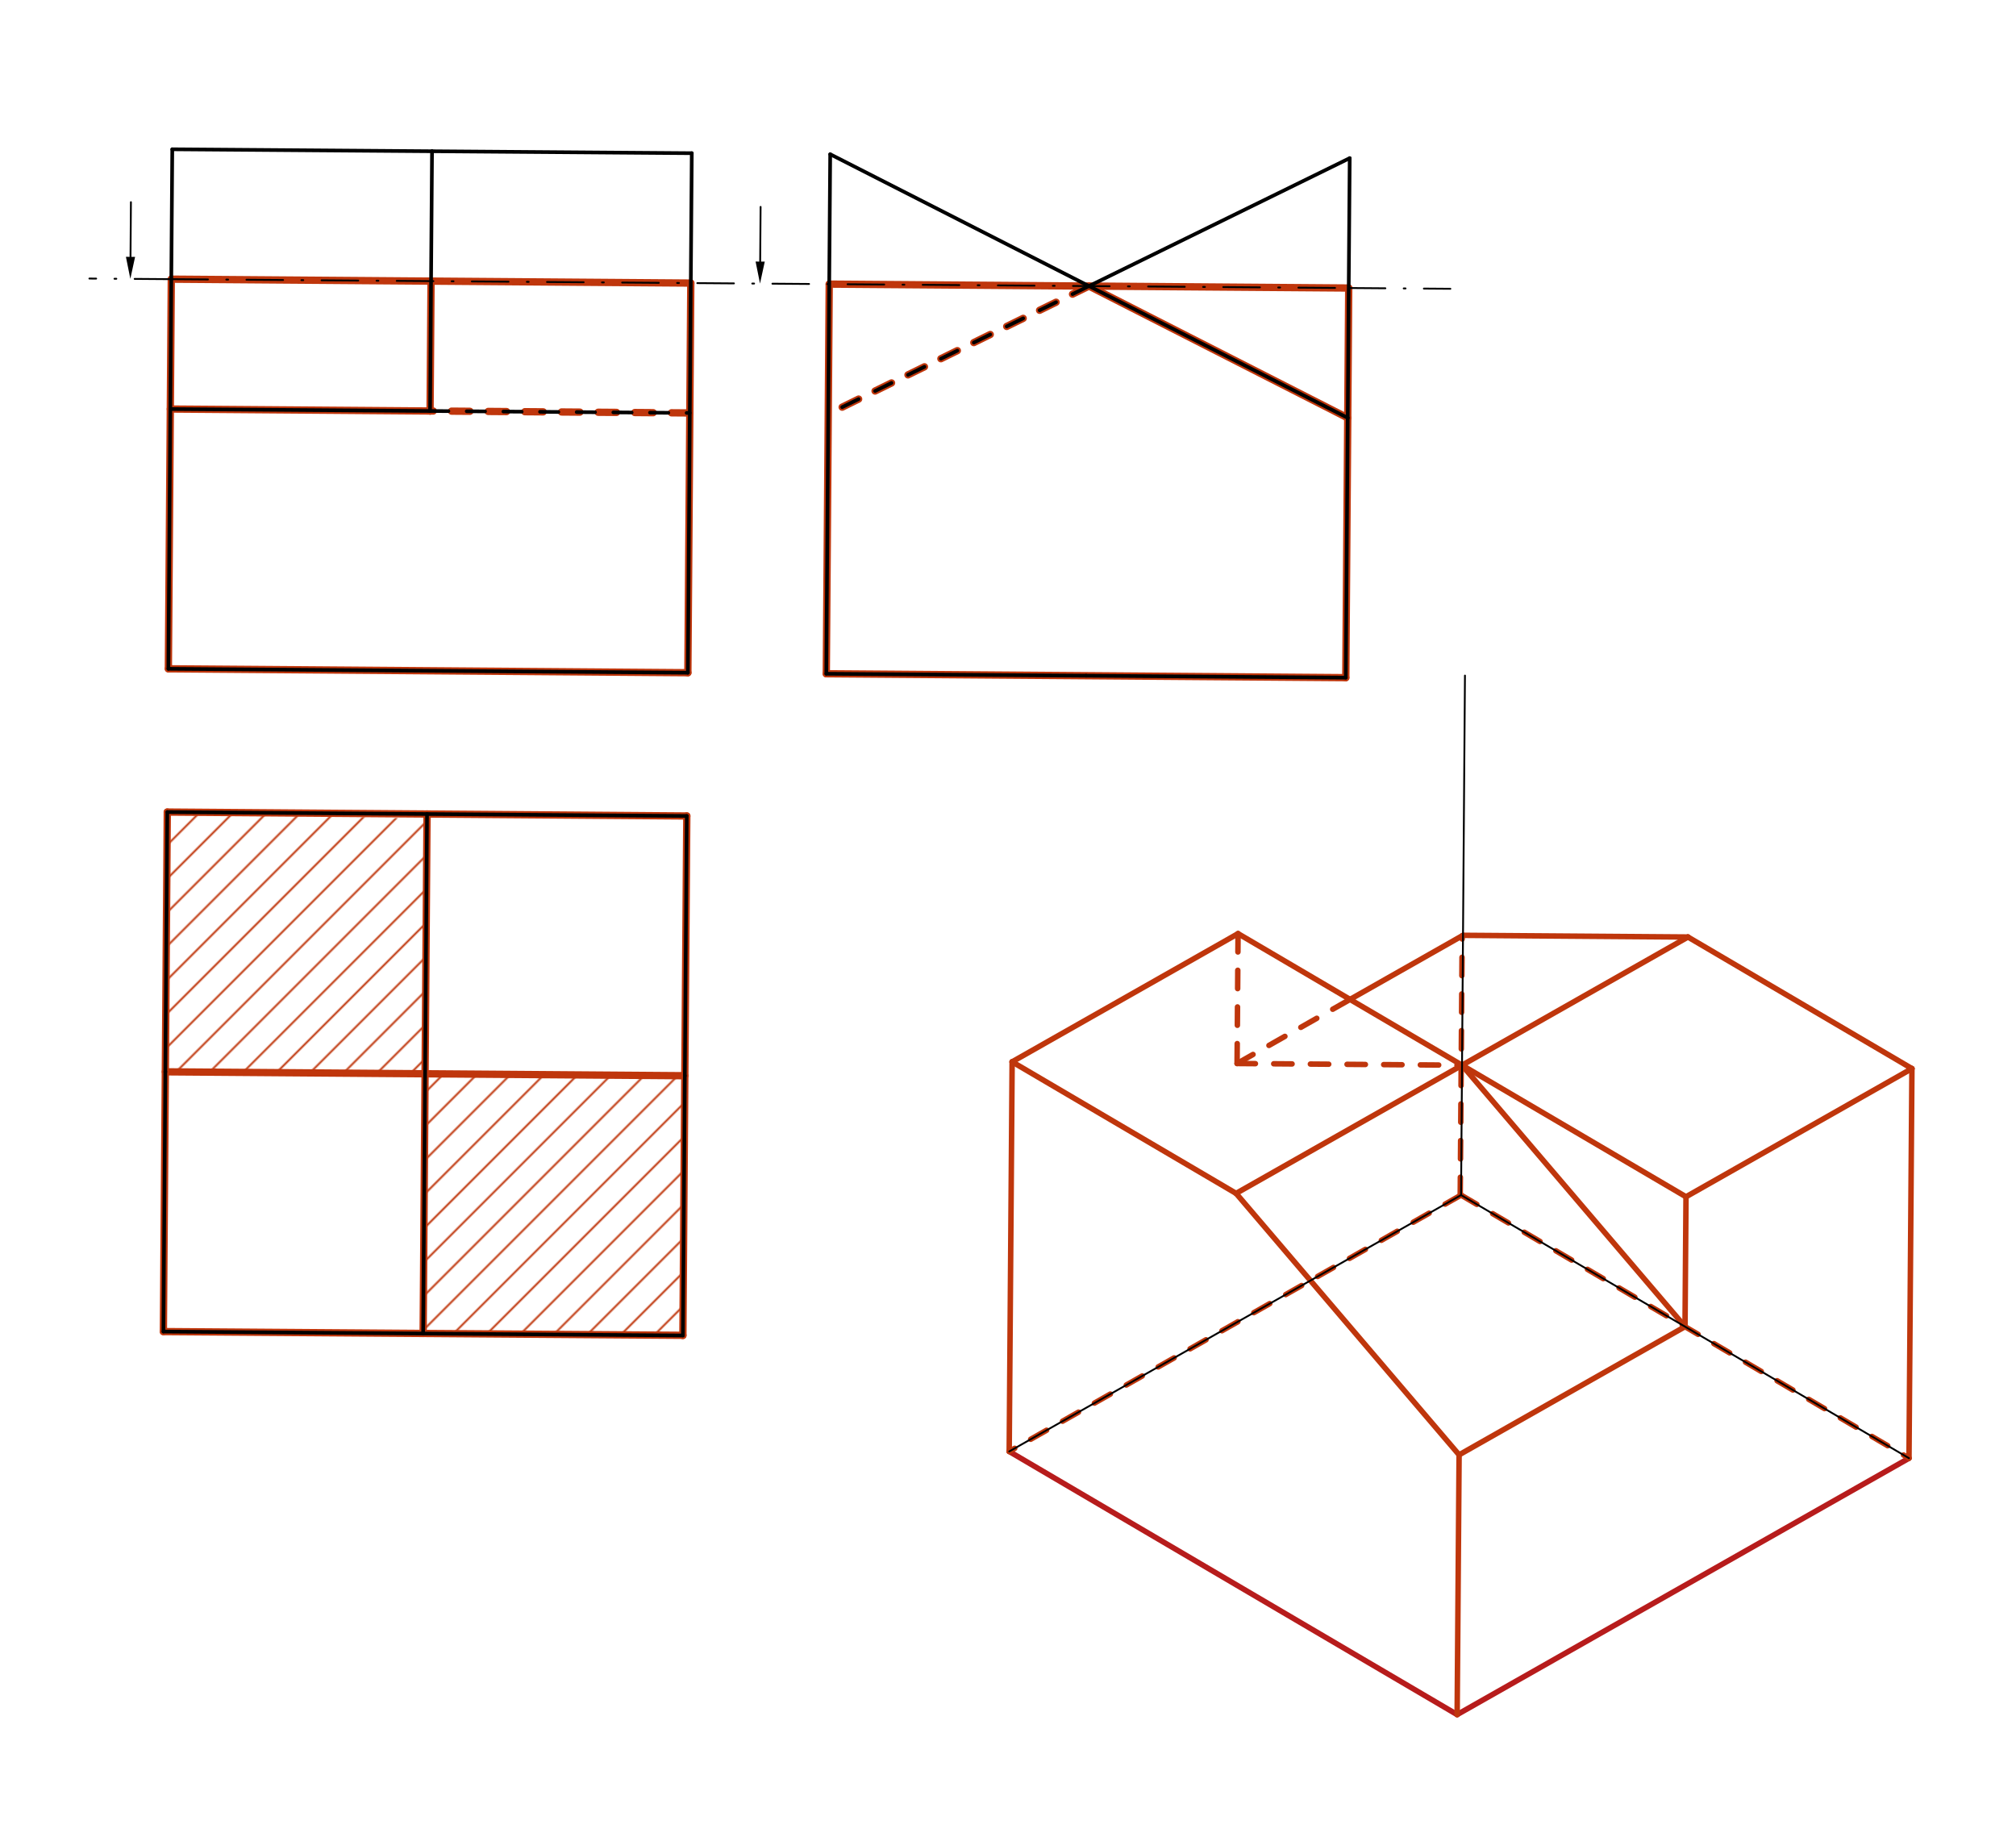 <svg xmlns="http://www.w3.org/2000/svg" class="svg--816" height="100%" preserveAspectRatio="xMidYMid meet" viewBox="0 0 1100 1000" width="100%"><defs><marker id="marker-arrow" markerHeight="16" markerUnits="userSpaceOnUse" markerWidth="24" orient="auto-start-reverse" refX="24" refY="4" viewBox="0 0 24 8"><path d="M 0 0 L 24 4 L 0 8 z" stroke="inherit"></path></marker></defs><g class="aux-layer--949"><g class="element--733"><defs><pattern height="13" id="fill_46_4gg5iu__pattern-stripes" patternTransform="rotate(-45)" patternUnits="userSpaceOnUse" width="13"><rect fill="#000000" height="1" transform="translate(0,0)" width="13"></rect></pattern></defs><g fill="url(#fill_46_4gg5iu__pattern-stripes)"><path d="M 91.281 443.075 L 91.281 443.075 L 86 444.604 Z" stroke="none"></path></g></g><g class="element--733"><defs><pattern height="13" id="fill_129_fk65ws__pattern-stripes" patternTransform="rotate(-45)" patternUnits="userSpaceOnUse" width="13"><rect fill="#BF360C" height="1" transform="translate(0,0)" width="13"></rect></pattern></defs><g fill="url(#fill_129_fk65ws__pattern-stripes)"><path d="M 91.281 443.075 L 91.281 443.075 L 232.989 446.814 L 231.944 585.869 L 90.215 584.803 L 91.281 443.075 Z" stroke="none"></path></g></g><g class="element--733"><defs><pattern height="13" id="fill_134_6wl61o__pattern-stripes" patternTransform="rotate(-45)" patternUnits="userSpaceOnUse" width="13"><rect fill="#BF360C" height="1" transform="translate(0,0)" width="13"></rect></pattern></defs><g fill="url(#fill_134_6wl61o__pattern-stripes)"><path d="M 231.944 585.869 L 373.672 586.935 L 372.607 728.567 L 230.878 727.549 L 231.944 585.869 Z" stroke="none"></path></g></g><g class="element--733"><line stroke="#BF360C" stroke-dasharray="none" stroke-linecap="round" stroke-width="3" x1="91.869" x2="93.467" y1="364.91" y2="152.317"></line></g><g class="element--733"><line stroke="#BF360C" stroke-dasharray="none" stroke-linecap="round" stroke-width="4" x1="91.869" x2="93.467" y1="364.91" y2="152.317"></line></g><g class="element--733"><line stroke="#BF360C" stroke-dasharray="none" stroke-linecap="round" stroke-width="4" x1="93.467" x2="376.924" y1="152.317" y2="154.449"></line></g><g class="element--733"><line stroke="#BF360C" stroke-dasharray="none" stroke-linecap="round" stroke-width="4" x1="376.924" x2="375.325" y1="154.449" y2="367.041"></line></g><g class="element--733"><line stroke="#BF360C" stroke-dasharray="none" stroke-linecap="round" stroke-width="4" x1="375.325" x2="91.869" y1="367.041" y2="364.91"></line></g><g class="element--733"><line stroke="#BF360C" stroke-dasharray="none" stroke-linecap="round" stroke-width="4" x1="450.856" x2="452.454" y1="367.609" y2="155.016"></line></g><g class="element--733"><line stroke="#BF360C" stroke-dasharray="none" stroke-linecap="round" stroke-width="4" x1="452.454" x2="735.911" y1="155.016" y2="157.148"></line></g><g class="element--733"><line stroke="#BF360C" stroke-dasharray="none" stroke-linecap="round" stroke-width="4" x1="735.911" x2="734.313" y1="157.148" y2="369.74"></line></g><g class="element--733"><line stroke="#BF360C" stroke-dasharray="none" stroke-linecap="round" stroke-width="4" x1="734.313" x2="450.856" y1="369.74" y2="367.609"></line></g><g class="element--733"><line stroke="#BF360C" stroke-dasharray="none" stroke-linecap="round" stroke-width="4" x1="91.281" x2="374.738" y1="443.075" y2="445.206"></line></g><g class="element--733"><line stroke="#BF360C" stroke-dasharray="none" stroke-linecap="round" stroke-width="4" x1="374.738" x2="372.606" y1="445.206" y2="728.663"></line></g><g class="element--733"><line stroke="#BF360C" stroke-dasharray="none" stroke-linecap="round" stroke-width="4" x1="372.607" x2="89.15" y1="728.567" y2="726.532"></line></g><g class="element--733"><line stroke="#BF360C" stroke-dasharray="none" stroke-linecap="round" stroke-width="4" x1="89.15" x2="91.281" y1="726.532" y2="443.075"></line></g><g class="element--733"><line stroke="#BF360C" stroke-dasharray="none" stroke-linecap="round" stroke-width="4" x1="233.009" x2="230.878" y1="444.141" y2="727.549"></line></g><g class="element--733"><line stroke="#BF360C" stroke-dasharray="none" stroke-linecap="round" stroke-width="4" x1="90.215" x2="373.672" y1="584.803" y2="586.935"></line></g><g class="element--733"><line stroke="#BF360C" stroke-dasharray="none" stroke-linecap="round" stroke-width="4" x1="235.195" x2="234.663" y1="153.383" y2="224.247"></line></g><g class="element--733"><line stroke="#BF360C" stroke-dasharray="none" stroke-linecap="round" stroke-width="4" x1="234.663" x2="92.934" y1="224.247" y2="223.181"></line></g><g class="element--733"><line stroke="#BF360C" stroke-dasharray="none" stroke-linecap="round" stroke-width="4" x1="735.378" x2="594.183" y1="228.012" y2="156.082"></line></g><g class="element--733"><line stroke="#BF360C" stroke-dasharray="10" stroke-linecap="round" stroke-width="4" x1="376.391" x2="234.663" y1="225.313" y2="224.247"></line></g><g class="element--733"><line stroke="#BF360C" stroke-dasharray="10" stroke-linecap="round" stroke-width="4" x1="594.183" x2="451.922" y1="156.082" y2="225.881"></line></g><g class="element--733"><line stroke="#B71C1C" stroke-dasharray="none" stroke-linecap="round" stroke-width="3" x1="550.656" x2="795.071" y1="791.943" y2="935.517"></line></g><g class="element--733"><line stroke="#B71C1C" stroke-dasharray="none" stroke-linecap="round" stroke-width="3" x1="795.071" x2="1041.617" y1="935.517" y2="795.635"></line></g><g class="element--733"><line stroke="#BF360C" stroke-dasharray="10" stroke-linecap="round" stroke-width="3" x1="797.202" x2="550.656" y1="652.061" y2="791.943"></line></g><g class="element--733"><line stroke="#BF360C" stroke-dasharray="10" stroke-linecap="round" stroke-width="3" x1="797.202" x2="1041.617" y1="652.061" y2="795.635"></line></g><g class="element--733"><line stroke="#BF360C" stroke-dasharray="none" stroke-linecap="round" stroke-width="3" x1="1041.617" x2="1043.215" y1="795.635" y2="583.042"></line></g><g class="element--733"><line stroke="#BF360C" stroke-dasharray="none" stroke-linecap="round" stroke-width="3" x1="795.071" x2="796.136" y1="935.517" y2="793.789"></line></g><g class="element--733"><line stroke="#BF360C" stroke-dasharray="none" stroke-linecap="round" stroke-width="3" x1="550.656" x2="552.254" y1="791.943" y2="579.351"></line></g><g class="element--733"><line stroke="#BF360C" stroke-dasharray="10" stroke-linecap="round" stroke-width="3" x1="796.747" x2="797.813" y1="652.319" y2="510.591"></line></g><g class="element--733"><line stroke="#BF360C" stroke-dasharray="none" stroke-linecap="round" stroke-width="3" x1="552.254" x2="674.462" y1="579.351" y2="651.138"></line></g><g class="element--733"><line stroke="#BF360C" stroke-dasharray="none" stroke-linecap="round" stroke-width="3" x1="674.462" x2="796.136" y1="651.138" y2="793.789"></line></g><g class="element--733"><line stroke="#BF360C" stroke-dasharray="none" stroke-linecap="round" stroke-width="3" x1="1043.215" x2="921.008" y1="583.042" y2="511.255"></line></g><g class="element--733"><line stroke="#BF360C" stroke-dasharray="none" stroke-linecap="round" stroke-width="3" x1="674.462" x2="921.008" y1="651.138" y2="511.255"></line></g><g class="element--733"><line stroke="#BF360C" stroke-dasharray="none" stroke-linecap="round" stroke-width="3" x1="1043.215" x2="919.942" y1="583.042" y2="652.984"></line></g><g class="element--733"><line stroke="#BF360C" stroke-dasharray="none" stroke-linecap="round" stroke-width="3" x1="919.942" x2="675.527" y1="652.984" y2="509.41"></line></g><g class="element--733"><line stroke="#BF360C" stroke-dasharray="none" stroke-linecap="round" stroke-width="3" x1="552.254" x2="675.527" y1="579.351" y2="509.41"></line></g><g class="element--733"><line stroke="#BF360C" stroke-dasharray="none" stroke-linecap="round" stroke-width="3" x1="921.008" x2="798.268" y1="511.255" y2="510.332"></line></g><g class="element--733"><line stroke="#BF360C" stroke-dasharray="none" stroke-linecap="round" stroke-width="3" x1="919.942" x2="919.41" y1="652.984" y2="723.848"></line></g><g class="element--733"><line stroke="#BF360C" stroke-dasharray="none" stroke-linecap="round" stroke-width="3" x1="919.41" x2="796.136" y1="723.848" y2="793.789"></line></g><g class="element--733"><line stroke="#BF360C" stroke-dasharray="none" stroke-linecap="round" stroke-width="3" x1="797.735" x2="919.41" y1="581.197" y2="723.848"></line></g><g class="element--733"><line stroke="#BF360C" stroke-dasharray="10" stroke-linecap="round" stroke-width="3" x1="675.527" x2="674.995" y1="509.41" y2="580.274"></line></g><g class="element--733"><line stroke="#BF360C" stroke-dasharray="10" stroke-linecap="round" stroke-width="3" x1="674.995" x2="797.735" y1="580.274" y2="581.197"></line></g><g class="element--733"><line stroke="#BF360C" stroke-dasharray="10" stroke-linecap="round" stroke-width="3" x1="674.995" x2="736.631" y1="580.274" y2="545.303"></line></g><g class="element--733"><line stroke="#BF360C" stroke-dasharray="none" stroke-linecap="round" stroke-width="3" x1="736.631" x2="798.268" y1="545.303" y2="510.332"></line></g></g><g class="main-layer--75a"><g class="element--733"><line stroke="#000000" stroke-dasharray="none" stroke-linecap="round" stroke-width="2" x1="94" x2="93.467" y1="81.453" y2="152.317"></line></g><g class="element--733"><line stroke="#000000" stroke-dasharray="none" stroke-linecap="round" stroke-width="2" x1="93.467" x2="92.934" y1="152.317" y2="223.181"></line></g><g class="element--733"><line stroke="#000000" stroke-dasharray="none" stroke-linecap="round" stroke-width="2" x1="92.934" x2="91.869" y1="223.181" y2="364.91"></line></g><g class="element--733"><line stroke="#000000" stroke-dasharray="none" stroke-linecap="round" stroke-width="2" x1="94" x2="235.728" y1="81.453" y2="82.519"></line></g><g class="element--733"><line stroke="#000000" stroke-dasharray="none" stroke-linecap="round" stroke-width="2" x1="235.728" x2="377.457" y1="82.519" y2="83.584"></line></g><g class="element--733"><line stroke="#000000" stroke-dasharray="none" stroke-linecap="round" stroke-width="2" x1="377.457" x2="375.325" y1="83.584" y2="367.041"></line></g><g class="element--733"><line stroke="#000000" stroke-dasharray="none" stroke-linecap="round" stroke-width="2" x1="91.869" x2="375.325" y1="364.91" y2="367.041"></line></g><g class="element--733"><line stroke="#000000" stroke-dasharray="none" stroke-linecap="round" stroke-width="2" x1="452.987" x2="450.856" y1="84.152" y2="367.609"></line></g><g class="element--733"><line stroke="#000000" stroke-dasharray="none" stroke-linecap="round" stroke-width="2" x1="736.444" x2="735.378" y1="86.284" y2="228.012"></line></g><g class="element--733"><line stroke="#000000" stroke-dasharray="none" stroke-linecap="round" stroke-width="2" x1="735.378" x2="734.313" y1="228.012" y2="369.74"></line></g><g class="element--733"><line stroke="#000000" stroke-dasharray="none" stroke-linecap="round" stroke-width="2" x1="734.313" x2="592.584" y1="369.74" y2="368.674"></line></g><g class="element--733"><line stroke="#000000" stroke-dasharray="none" stroke-linecap="round" stroke-width="2" x1="592.584" x2="450.856" y1="368.674" y2="367.609"></line></g><g class="element--733"><line stroke="#000000" stroke-dasharray="none" stroke-linecap="round" stroke-width="2" x1="91.281" x2="233.009" y1="443.075" y2="444.141"></line></g><g class="element--733"><line stroke="#000000" stroke-dasharray="none" stroke-linecap="round" stroke-width="2" x1="233.009" x2="374.738" y1="444.141" y2="445.206"></line></g><g class="element--733"><line stroke="#000000" stroke-dasharray="none" stroke-linecap="round" stroke-width="2" x1="91.281" x2="90.215" y1="443.075" y2="584.803"></line></g><g class="element--733"><line stroke="#000000" stroke-dasharray="none" stroke-linecap="round" stroke-width="2" x1="90.215" x2="89.15" y1="584.803" y2="726.532"></line></g><g class="element--733"><line stroke="#000000" stroke-dasharray="none" stroke-linecap="round" stroke-width="2" x1="89.15" x2="230.878" y1="726.532" y2="727.597"></line></g><g class="element--733"><line stroke="#000000" stroke-dasharray="none" stroke-linecap="round" stroke-width="2" x1="230.878" x2="372.606" y1="727.597" y2="728.663"></line></g><g class="element--733"><line stroke="#000000" stroke-dasharray="none" stroke-linecap="round" stroke-width="2" x1="372.606" x2="373.672" y1="728.663" y2="586.935"></line></g><g class="element--733"><line stroke="#000000" stroke-dasharray="none" stroke-linecap="round" stroke-width="2" x1="373.672" x2="374.738" y1="586.935" y2="445.206"></line></g><g class="element--733"><line stroke="#000000" stroke-dasharray="none" stroke-linecap="round" stroke-width="1" x1="797.202" x2="1041.617" y1="652.061" y2="795.635"></line></g><g class="element--733"><line stroke="#000000" stroke-dasharray="none" stroke-linecap="round" stroke-width="2" x1="235.728" x2="234.663" y1="82.519" y2="224.247"></line></g><g class="element--733"><line stroke="#000000" stroke-dasharray="none" stroke-linecap="round" stroke-width="2" x1="234.663" x2="92.934" y1="224.247" y2="223.181"></line></g><g class="element--733"><line stroke="#000000" stroke-dasharray="10" stroke-linecap="round" stroke-width="2" x1="234.663" x2="376.391" y1="224.247" y2="225.313"></line></g><g class="element--733"><line stroke="#000000" stroke-dasharray="none" stroke-linecap="round" stroke-width="2" x1="452.987" x2="735.378" y1="84.152" y2="228.012"></line></g><g class="element--733"><line stroke="#000000" stroke-dasharray="none" stroke-linecap="round" stroke-width="2" x1="736.444" x2="594.183" y1="86.284" y2="156.082"></line></g><g class="element--733"><line stroke="#000000" stroke-dasharray="10" stroke-linecap="round" stroke-width="2" x1="594.183" x2="451.922" y1="156.082" y2="225.881"></line></g><g class="element--733"><line stroke="#000000" stroke-dasharray="none" stroke-linecap="round" stroke-width="2" x1="233.009" x2="230.878" y1="444.141" y2="727.597"></line></g><g class="element--733"><line stroke="#000000" stroke-dasharray="20, 10, 1, 10" stroke-linecap="round" stroke-width="1" x1="93.467" x2="735.911" y1="152.317" y2="157.148"></line></g><g class="element--733"><line stroke="#000000" stroke-dasharray="20, 10, 1, 10" stroke-linecap="round" stroke-width="1" x1="93.467" x2="48.772" y1="152.317" y2="151.981"></line></g><g class="element--733"><line stroke="#000000" stroke-dasharray="20, 10, 1, 10" stroke-linecap="round" stroke-width="1" x1="735.911" x2="791.366" y1="157.148" y2="157.565"></line></g><g class="element--733"><line stroke="#000000" stroke-dasharray="none" stroke-linecap="round" stroke-width="1" x1="71.21" x2="71.434" y1="140.15" y2="110.299"></line><path d="M71.119,152.149 l12,2.5 l0,-5 z" fill="#000000" stroke="#000000" stroke-width="0" transform="rotate(270.431, 71.119, 152.149)"></path></g><g class="element--733"><line stroke="#000000" stroke-dasharray="none" stroke-linecap="round" stroke-width="1" x1="414.779" x2="415.004" y1="142.733" y2="112.882"></line><path d="M414.689,154.732 l12,2.5 l0,-5 z" fill="#000000" stroke="#000000" stroke-width="0" transform="rotate(270.431, 414.689, 154.732)"></path></g><g class="element--733"><line stroke="#000000" stroke-dasharray="none" stroke-linecap="round" stroke-width="1" x1="797.202" x2="550.656" y1="652.061" y2="791.943"></line></g><g class="element--733"><line stroke="#000000" stroke-dasharray="none" stroke-linecap="round" stroke-width="1" x1="797.202" x2="799.333" y1="652.061" y2="368.604"></line></g></g><g class="snaps-layer--ac6"></g><g class="temp-layer--52d"></g></svg>